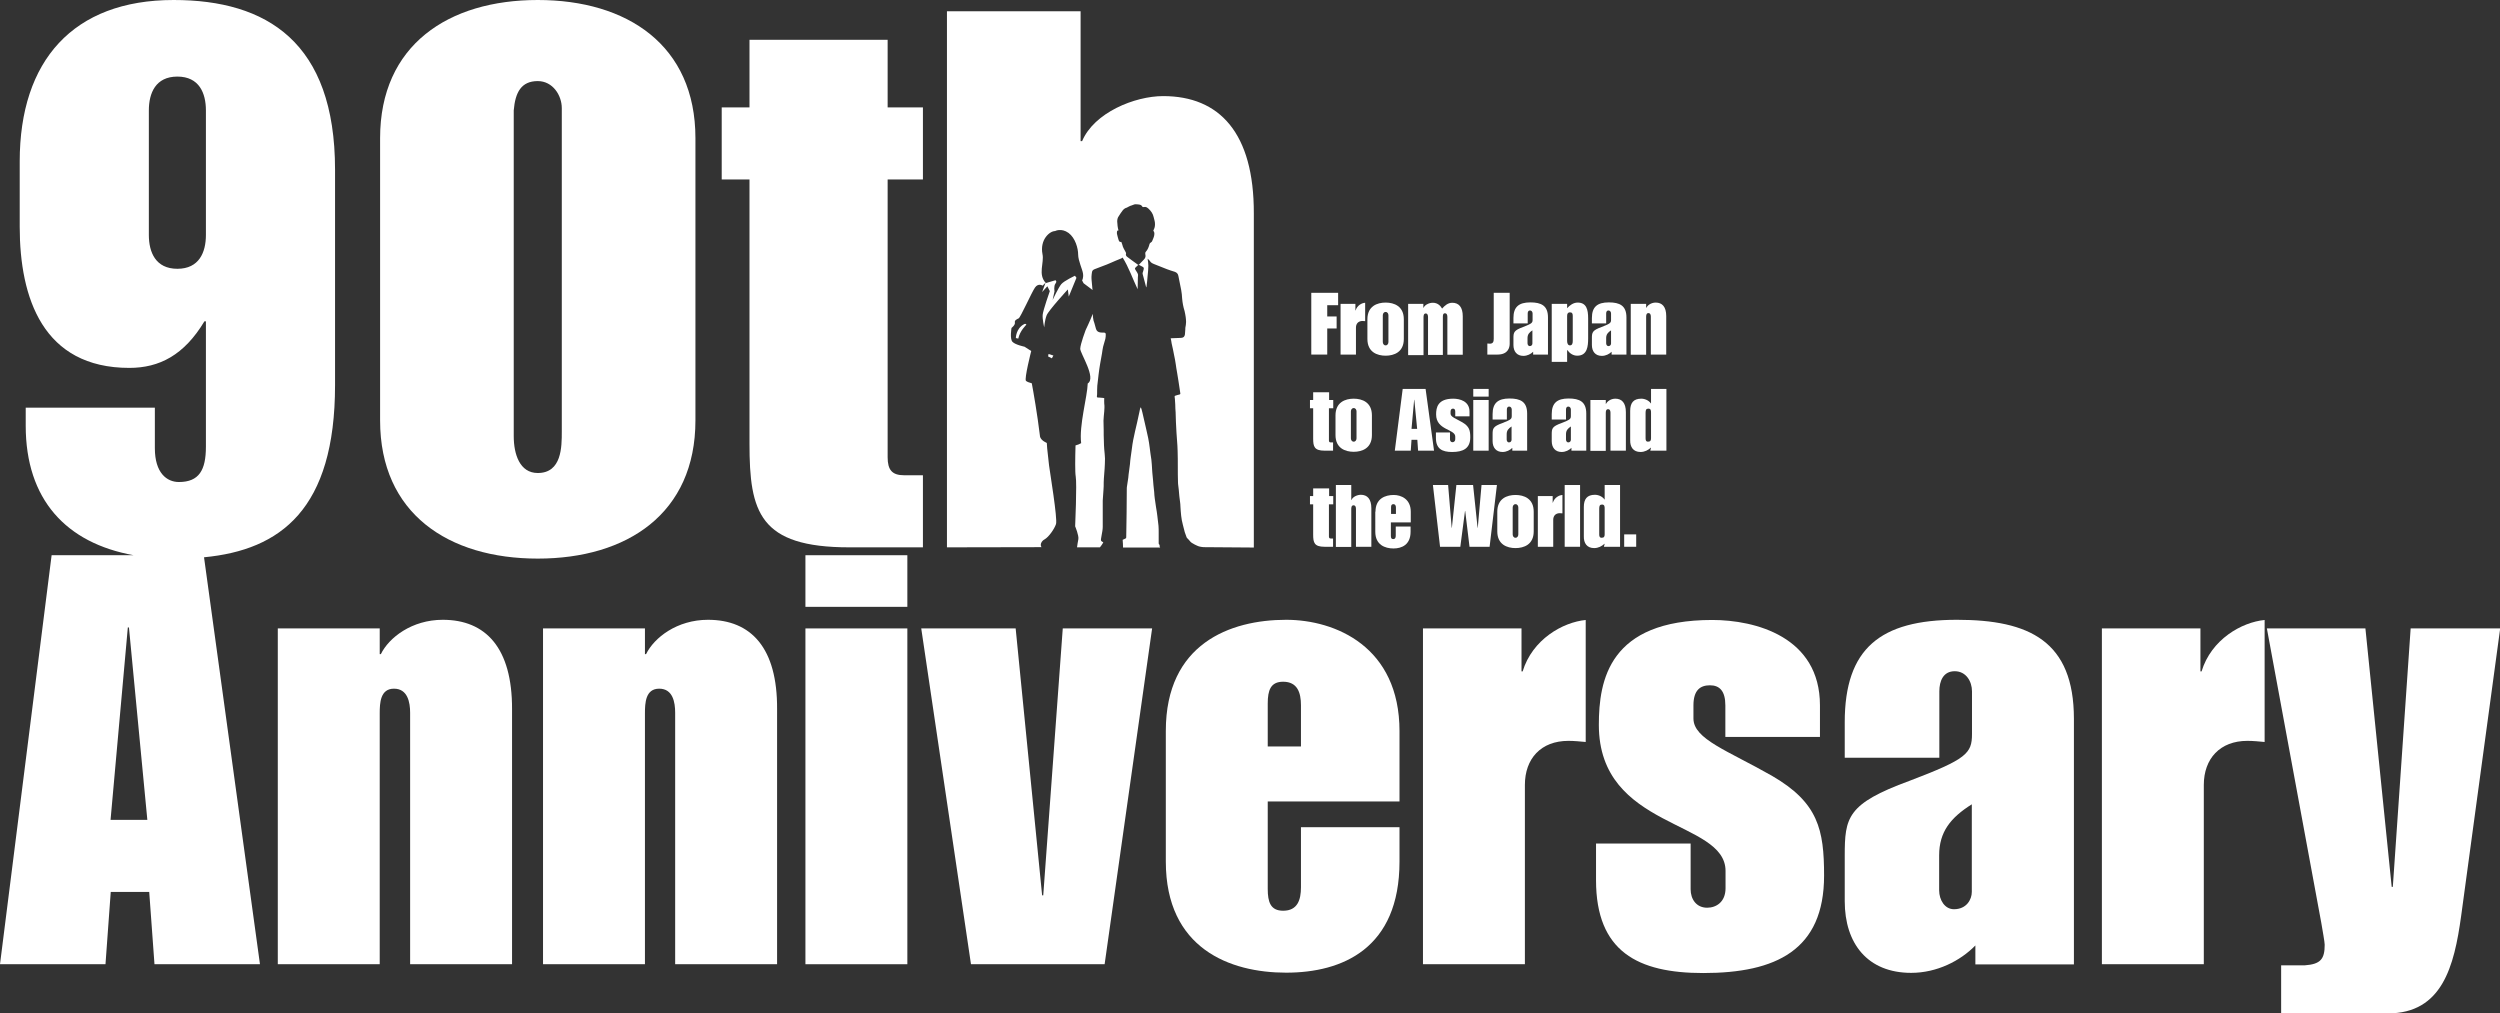 <?xml version="1.0" encoding="utf-8"?>
<!-- Generator: Adobe Illustrator 28.0.0, SVG Export Plug-In . SVG Version: 6.00 Build 0)  -->
<svg version="1.1" id="_レイヤー_2" xmlns="http://www.w3.org/2000/svg" xmlns:xlink="http://www.w3.org/1999/xlink" x="0px"
	 y="0px" viewBox="0 0 1331.9 539.9" style="enable-background:new 0 0 1331.9 539.9;" xml:space="preserve">
<rect x="0" y="0" width="1331.9" height="539.9" fill="#333333" stroke="none"/>
<style type="text/css">
	.st0{enable-background:new    ;}
	.st1{fill:#FFFFFF;}
</style>
<g id="back">
	<g>
		<g class="st0">
			<path class="st1" d="M698.6,156h14.3v6.6h-5.8v6h5v6.4h-5v13.9h-8.5V156z"/>
			<path class="st1" d="M714.2,161.9h7.9v3.5h0.1c0.8-2.6,3.2-4,5.1-4.1v9.8c-0.5,0-0.9-0.1-1.4-0.1c-2.2,0-3.5,1.4-3.5,3.5v14.4
				h-8.2V161.9z"/>
			<path class="st1" d="M728.5,170.1c0-7,5.2-8.9,9.7-8.9s9.7,1.9,9.7,8.9v10.5c0,7-5.2,8.9-9.7,8.9s-9.7-1.9-9.7-8.9V170.1z
				 M736.7,182.2c0,0.9,0.5,1.8,1.5,1.8c1,0,1.5-0.9,1.5-1.8V168c0-0.9-0.5-1.8-1.5-1.8c-1,0-1.5,0.9-1.5,1.8V182.2z"/>
			<path class="st1" d="M750.1,161.9h8.2v2.1h0.1c0.4-0.9,1.2-1.6,2.1-2c0.9-0.5,2-0.7,2.9-0.7c2.6,0,4.1,1.7,4.9,3.1
				c1.4-1.6,3.1-3.1,5.4-3.1c3.5,0,5.6,2.3,5.6,7.2v20.5h-8.2v-20.2c0-0.8-0.2-1.9-1.3-1.9c-1.1,0-1.1,1.2-1.1,2v20.2h-7.9v-20.2
				c0-0.8-0.2-1.9-1.2-1.9c-1.1,0-1.2,1.2-1.2,2v20.2h-8.2V161.9z"/>
			<path class="st1" d="M792.4,183c0.4,0,0.7,0.1,1.3,0.1c1.7,0,2.1-1,2.1-2.6V156h8.5v27.1c0,2-0.8,5.8-6.5,5.8h-5.4V183z"/>
			<path class="st1" d="M824.7,188.9h-7.9v-1.5c-1.2,1.2-3.1,2.2-5.2,2.2c-3.5,0-5.3-2.4-5.3-5.8v-3.6c0-3.1,0.2-4.2,5.2-6
				c4.6-1.8,5-2.2,5-3.8v-3.4c0-0.8-0.5-1.6-1.4-1.6s-1.2,0.8-1.2,1.6v5.3h-7.6v-2.9c0-5.9,2.9-8.3,9-8.3c5.8,0,9.4,1.7,9.4,8V188.9
				z M813.8,182.9c0,0.8,0.5,1.5,1.2,1.5c1,0,1.4-0.8,1.4-1.4V176c-1.7,1.1-2.6,2.2-2.6,4.1V182.9z"/>
			<path class="st1" d="M826.7,161.9h8.2v2.3c1.4-1.6,3.4-3,5.6-3c4.7,0,5.6,3.7,5.6,8.4v10.6c0,4.2-0.4,9.3-5.8,9.3
				c-2.2,0-4-1.2-5.3-3h-0.1v6.3h-8.2V161.9z M834.9,181.7c0,1.3,0.5,2.3,1.5,2.3c1.1,0,1.5-0.9,1.5-2.3v-13.4
				c0-1.2-0.3-1.9-1.5-1.9c-1,0-1.5,0.6-1.5,1.9V181.7z"/>
			<path class="st1" d="M866.5,188.9h-7.9v-1.5c-1.2,1.2-3.1,2.2-5.2,2.2c-3.5,0-5.3-2.4-5.3-5.8v-3.6c0-3.1,0.2-4.2,5.2-6
				c4.6-1.8,5-2.2,5-3.8v-3.4c0-0.8-0.5-1.6-1.4-1.6s-1.2,0.8-1.2,1.6v5.3h-7.6v-2.9c0-5.9,2.9-8.3,9-8.3c5.8,0,9.4,1.7,9.4,8V188.9
				z M855.7,182.9c0,0.8,0.5,1.5,1.2,1.5c1,0,1.4-0.8,1.4-1.4V176c-1.7,1.1-2.6,2.2-2.6,4.1V182.9z"/>
			<path class="st1" d="M868.8,161.9h8.2v2.1h0.1c0.6-1.3,2.5-2.8,5-2.8c3.5,0,5.6,2.3,5.6,7.2v20.5h-8.2v-20.2
				c0-0.8-0.2-1.9-1.3-1.9c-1.1,0-1.2,1.2-1.2,2v20.2h-8.2V161.9z"/>
		</g>
		<g class="st0">
			<path class="st1" d="M697.9,213.1h1.7v-4.1h8.5v4.1h2.2v4.4H708v17.1c0,0.8,0.3,1.1,1,1.1h1.2v4.4h-4.5c-5.5,0-6.1-2.2-6.1-6.4
				v-16.2h-1.7V213.1z"/>
			<path class="st1" d="M711.5,221.3c0-7,5.2-8.9,9.7-8.9s9.7,1.9,9.7,8.9v10.5c0,7-5.2,8.9-9.7,8.9s-9.7-1.9-9.7-8.9V221.3z
				 M719.7,233.5c0,0.9,0.5,1.8,1.5,1.8c1,0,1.5-0.9,1.5-1.8v-14.3c0-0.9-0.5-1.8-1.5-1.8c-1,0-1.5,0.9-1.5,1.8V233.5z"/>
			<path class="st1" d="M747.3,207.2h12.2l4.5,32.9h-8.5l-0.4-5.8H752l-0.4,5.8h-8.5L747.3,207.2z M755,228.5l-1.5-15.5h-0.1
				l-1.4,15.5H755z"/>
			<path class="st1" d="M764.9,230.4h7.6v3.7c0,0.8,0.5,1.5,1.3,1.5c0.7,0,1.5-0.5,1.5-1.6v-1.4c0-4.1-10.2-3.3-10.2-11.8
				c0-3.6,0.8-8.4,9.1-8.4c3.5,0,8.7,1.3,8.7,6.9v2.5h-7.6v-2.5c0-1.2-0.5-1.6-1.2-1.6s-1.3,0.4-1.3,1.6v1.1c0,1.7,2.8,2.6,6.3,4.6
				c3.7,2.2,4.2,4.3,4.2,8c0,6-3.9,7.8-9.7,7.8c-5.3,0-8.6-1.7-8.6-7.5V230.4z"/>
			<path class="st1" d="M784.9,207.2h8.2v4.1h-8.2V207.2z M784.9,213.1h8.2v27h-8.2V213.1z"/>
			<path class="st1" d="M813.6,240.1h-7.9v-1.5c-1.2,1.2-3.1,2.2-5.2,2.2c-3.5,0-5.3-2.4-5.3-5.8v-3.6c0-3.1,0.2-4.2,5.2-6
				c4.6-1.8,5-2.2,5-3.8v-3.4c0-0.8-0.5-1.6-1.4-1.6s-1.2,0.8-1.2,1.6v5.3h-7.6v-2.9c0-5.9,2.9-8.3,9-8.3c5.8,0,9.4,1.7,9.4,8V240.1
				z M802.7,234.2c0,0.8,0.5,1.5,1.2,1.5c1,0,1.4-0.8,1.4-1.4v-7.1c-1.7,1.1-2.6,2.2-2.6,4.1V234.2z"/>
			<path class="st1" d="M845.1,240.1h-7.9v-1.5c-1.2,1.2-3.1,2.2-5.2,2.2c-3.5,0-5.3-2.4-5.3-5.8v-3.6c0-3.1,0.2-4.2,5.2-6
				c4.6-1.8,5-2.2,5-3.8v-3.4c0-0.8-0.5-1.6-1.4-1.6s-1.2,0.8-1.2,1.6v5.3h-7.6v-2.9c0-5.9,2.9-8.3,9-8.3c5.8,0,9.4,1.7,9.4,8V240.1
				z M834.3,234.2c0,0.8,0.5,1.5,1.2,1.5c1,0,1.4-0.8,1.4-1.4v-7.1c-1.7,1.1-2.6,2.2-2.6,4.1V234.2z"/>
			<path class="st1" d="M847.3,213.1h8.2v2.1h0.1c0.6-1.3,2.5-2.8,5-2.8c3.5,0,5.6,2.3,5.6,7.2v20.5H858v-20.2
				c0-0.8-0.2-1.9-1.3-1.9c-1.1,0-1.2,1.2-1.2,2v20.2h-8.2V213.1z"/>
			<path class="st1" d="M868.5,218.9c0-4.2,1.7-6.5,5.9-6.5c1.9,0,4,0.9,5.1,2.5h0.1v-7.7h8.2v32.9h-8.6l0.4-1.6h-0.1
				c-1.4,1.3-3.3,2.3-5.5,2.3c-3.9,0-5.6-2.7-5.5-6.3V218.9z M876.7,233.5c0,1,0.2,1.8,1.3,1.8c1.3,0,1.6-0.7,1.6-1.8v-13.6
				c0-1,0-2.2-1.4-2.2c-1.2,0-1.5,0.7-1.5,2.2V233.5z"/>
		</g>
		<g class="st0">
			<path class="st1" d="M697.9,264.3h1.7v-4.1h8.5v4.1h2.2v4.4H708v17.1c0,0.8,0.3,1.1,1,1.1h1.2v4.4h-4.5c-5.5,0-6.1-2.2-6.1-6.4
				v-16.2h-1.7V264.3z"/>
			<path class="st1" d="M711.7,258.4h8.2v8h0.1c0.7-1.8,3.2-2.8,5-2.8c3.5,0,5.6,2.3,5.6,7.2v20.5h-8.2v-20.2c0-0.8-0.2-1.9-1.3-1.9
				c-1.1,0-1.2,1.2-1.2,2v20.2h-8.2V258.4z"/>
			<path class="st1" d="M732.8,272.6c0-7,5.2-8.9,9.7-8.9c4,0,9.1,2.2,9.1,8.9v5.7H741v7.1c0,1.1,0.2,1.8,1.2,1.8
				c1.2,0,1.4-0.9,1.4-1.9v-4.8h7.9v2.8c0,7-4.8,8.9-9.1,8.9c-4.5,0-9.7-1.9-9.7-8.9V272.6z M741,273.8h2.7v-3.3
				c0-1-0.3-1.9-1.4-1.9c-1,0-1.2,0.7-1.2,1.8V273.8z"/>
			<path class="st1" d="M771.5,258.4l1.9,22.8h0.1l2.4-22.8h8.9l2.4,22.8h0.1l2-22.8h8.2l-3.9,32.9h-10.7l-2.3-19.1h-0.1l-2.5,19.1
				h-10.8l-3.8-32.9H771.5z"/>
			<path class="st1" d="M797.7,272.6c0-7,5.2-8.9,9.7-8.9s9.7,1.9,9.7,8.9v10.5c0,7-5.2,8.9-9.7,8.9s-9.7-1.9-9.7-8.9V272.6z
				 M805.9,284.7c0,0.9,0.5,1.8,1.5,1.8c1,0,1.5-0.9,1.5-1.8v-14.3c0-0.9-0.5-1.8-1.5-1.8c-1,0-1.5,0.9-1.5,1.8V284.7z"/>
			<path class="st1" d="M819.3,264.3h7.9v3.5h0.1c0.8-2.6,3.2-4,5.1-4.1v9.8c-0.5,0-0.9-0.1-1.4-0.1c-2.2,0-3.5,1.4-3.5,3.5v14.4
				h-8.2V264.3z"/>
			<path class="st1" d="M833.6,258.4h8.2v32.9h-8.2V258.4z"/>
			<path class="st1" d="M843.8,270.1c0-4.2,1.7-6.5,5.9-6.5c1.9,0,4,0.9,5.1,2.5h0.1v-7.7h8.2v32.9h-8.6l0.4-1.6h-0.1
				c-1.4,1.3-3.3,2.3-5.5,2.3c-3.9,0-5.6-2.7-5.5-6.3V270.1z M852,284.7c0,1,0.2,1.8,1.3,1.8c1.3,0,1.6-0.7,1.6-1.8V271
				c0-1,0-2.2-1.4-2.2c-1.2,0-1.5,0.7-1.5,2.2V284.7z"/>
			<path class="st1" d="M865.3,284.7h6.4v6.6h-6.4V284.7z"/>
		</g>
		<path class="st1" d="M399.3,236.4c0,36.4,5.2,55.2,53.2,55.2h39.2v-38.4h-10c-6.4,0-8.8-2.8-8.8-9.6v-148h18.8V57.2h-18.8v-36
			h-73.6v36h-14.8v38.4h14.8L399.3,236.4L399.3,236.4z"/>
		<path class="st1" d="M377.2,330.2c-16.5,0-28.7,9.5-33,18.3h-0.6v-13.7h-54.3v178.9h54.3V380c0-5.5,0.3-13.1,7.6-13.1
			s8.5,7.3,8.5,12.8v134h54.3V377.8C414.2,345.2,400.2,330.2,377.2,330.2L377.2,330.2z"/>
		<g>
			<path class="st1" d="M178.5,205.2V90.4c0-68-36.4-90.4-86-90.4c-53.6,0-82,32.4-82,86v34.8c0,38,12.4,75.2,58.4,75.2
				c16,0,29.2-6.8,40-24.8h0.8V238c0,12.4-3.6,18.8-14.4,18.8c-6.4,0-12.8-4.8-12.8-18v-21.6H13.7v9.6c0,39.3,21.5,62.5,57.5,69
				H27.5L0,513.7h56.2l2.8-38.5h20.5l2.8,38.5h56.2l-29.8-216.8C149.5,293,178.5,271.3,178.5,205.2L178.5,205.2z M94.5,143.2
				c-11.6,0-15.2-8.8-15.2-18V58.8c0-9.2,3.6-18,15.2-18s15.2,8.8,15.2,18v66.4C109.7,134.4,106.1,143.2,94.5,143.2z M58.9,436.8
				l9.2-102.5h0.6l9.8,102.5H58.9L58.9,436.8z"/>
			<path class="st1" d="M370.5,224V73.6c0-49.6-36.4-73.6-84-73.6s-84,24-84,73.6V224c0,49.6,36.4,73.6,84,73.6
				S370.5,273.6,370.5,224z M299.3,230c0,8,0,22-12.8,22c-9.6,0-12.8-10-12.8-19.6V58.8c0.8-9.6,4-15.6,12.8-15.6
				c8,0,12.8,7.6,12.8,14.4V230z"/>
			<path class="st1" d="M235.9,330.2c-16.5,0-28.7,9.5-33,18.3h-0.6v-13.7H148v178.9h54.3V380c0-5.5,0.3-13.1,7.6-13.1
				s8.6,7.3,8.6,12.8v134h54.3V377.8C272.9,345.2,258.8,330.2,235.9,330.2L235.9,330.2z"/>
			<rect x="429.1" y="295.8" class="st1" width="54.3" height="27.5"/>
			<rect x="429.1" y="334.8" class="st1" width="54.3" height="178.9"/>
			<polygon class="st1" points="555.8,477 555.2,477 541.1,334.8 490.8,334.8 517.3,513.7 588.5,513.7 613.8,334.8 566.2,334.8 			
				"/>
			<path class="st1" d="M685.2,330.2c-29.9,0-64.1,12.8-64.1,59.2V459c0,46.4,34.2,59.2,64.1,59.2s60.4-12.8,60.4-59.2v-18.3h-52.5
				v32c0,6.7-1.8,12.5-9.5,12.5c-6.7,0-8.2-4.6-8.2-11.6V427h70.2v-37.5C745.6,344.6,711.5,330.2,685.2,330.2z M693.1,397.7h-17.7
				v-22.9c0-7,1.5-11.6,8.2-11.6c7.6,0,9.5,5.8,9.5,12.5V397.7z"/>
			<path class="st1" d="M811.2,357.7h-0.6v-22.9h-52.5v178.9h54.3v-95.5c0-14,8.5-23.5,23.2-23.5c3,0,6.1,0.3,9.2,0.6v-65
				C832.6,331.5,816.4,340.6,811.2,357.7L811.2,357.7z"/>
			<path class="st1" d="M944,413.3c-23.5-13.4-41.8-19.5-41.8-30.5v-7c0-8.2,3.7-10.7,8.8-10.7s8.2,3,8.2,10.7v16.8h50.4v-16.8
				c0-36.6-34.5-45.5-57.4-45.5c-54.9,0-60.4,32-60.4,55.9c0,55.9,67.5,50.4,67.5,77.8v9.2c0,7.3-4.9,10.4-9.8,10.4
				c-5.8,0-8.8-4.6-8.8-9.8v-24.4h-50.4v19.5c0,38.1,22.3,49.5,57.1,49.5c38.8,0,64.4-12.2,64.4-51.9
				C971.8,442,968.7,427.6,944,413.3L944,413.3z"/>
			<path class="st1" d="M1042.6,330.2c-40.9,0-59.8,15.3-59.8,54.6v18.9h50.4v-35.4c0-5.5,2.1-10.7,8.2-10.7s9.2,5.5,9.2,10.7V391
				c0,10.4-2.8,13.4-33.3,25c-33.3,12.2-34.5,19.5-34.5,40v24.1c0,22.6,12.2,38.2,35.4,38.2c13.7,0,26.2-6.4,34.2-14.6v10.1h52.5
				V383C1104.9,341.5,1081.1,330.2,1042.6,330.2L1042.6,330.2z M1050.5,475.2c0,4-2.8,9.2-9.5,9.2c-4.9,0-7.9-4.9-7.9-10.1v-18.6
				c0-12.5,6.1-20.1,17.4-27.2L1050.5,475.2L1050.5,475.2z"/>
			<path class="st1" d="M1172.9,357.7h-0.6v-22.9h-52.5v178.9h54.3v-95.5c0-14,8.6-23.5,23.2-23.5c3.1,0,6.1,0.3,9.2,0.6v-65
				C1194.3,331.5,1178.1,340.6,1172.9,357.7L1172.9,357.7z"/>
			<path class="st1" d="M1284.3,334.8l-9.5,137.7h-0.6l-14-137.7h-52.5l29,156.9c0.6,3.7,1.8,10.1,1.8,11.6c0,7.6-2.1,10.4-10.7,11
				h-12.5v25.6h56.8c29,0,35.4-25,39.1-51.9l20.8-153.2L1284.3,334.8L1284.3,334.8z"/>
			<path class="st1" d="M617.8,290.7c0-0.2,0-0.5-0.1-0.5c-0.3-0.2-0.4-0.4-0.4-0.7c0-1.9,0-3.8,0-5.7c0-1.2,0-2.5-0.1-3.7
				c-0.2-1.7-0.4-3.4-0.6-5.1c-0.2-1.6-0.4-3.1-0.7-4.7c-0.2-1.6-0.5-3.2-0.7-4.8c-0.2-1.1-0.2-2.2-0.3-3.4
				c-0.1-1.2-0.3-2.5-0.4-3.7c-0.1-0.8-0.1-1.7-0.2-2.5c-0.1-1.4-0.3-2.8-0.4-4.2c0-0.5-0.1-1-0.1-1.5c-0.1-1.8-0.2-3.5-0.4-5.3
				c-0.3-2.2-0.7-4.4-0.9-6.5c-0.4-3.4-1.1-6.7-1.9-10c-0.7-2.9-1.3-5.8-2-8.7c-0.2-0.6-0.3-1.3-0.5-1.9c-0.1-0.2-0.2-0.4-0.3-0.7
				c-0.1,0-0.1,0-0.2,0c-0.2,0.6-0.4,1.3-0.5,2c-0.4,2-0.9,4-1.3,6c-0.7,3.1-1.5,6.2-2.1,9.4c-0.3,1.5-0.5,3-0.7,4.6
				c-0.2,1.4-0.4,2.9-0.6,4.3c-0.2,1.2-0.3,2.5-0.4,3.8c-0.2,1.3-0.3,2.5-0.5,3.8c-0.2,1.2-0.3,2.4-0.4,3.5
				c-0.2,1.5-0.5,3.1-0.7,4.6c-0.1,0.5-0.1,0.9-0.1,1.4c0,4.3-0.1,8.5-0.1,12.8c0,2.1-0.1,4.2-0.1,6.4c0,2.2-0.1,4.3-0.1,6.5
				c0,0.4-0.1,0.6-0.4,0.7c-0.5,0.2-1,0.5-1.5,0.7c0.1,1.4,0.2,2.8,0.2,4.1h19.8C617.7,291.2,617.8,290.9,617.8,290.7L617.8,290.7z"
				/>
			<g>
				<path class="st1" d="M619.7,51.2c-15.2,0-36.8,8.8-43.2,24h-0.8V6h-71.2v285.6l50.4-0.1c-1-1.2-0.1-3.3,1.7-4.2
					c2.1-1.2,5.1-5.4,6-8.1c0.9-2.7-3.3-28-3.7-31.2s-0.9-8-1-9.1c0-0.4-0.1-1.5-0.2-2.9c-2.2-1-3.7-2.4-3.7-4.1
					c-1.3-10.9-3.5-23.5-4.3-27.7c-1.2-0.3-2.6-0.8-3.1-1.3c-1-1,2.8-15.9,2.8-15.9l-3.6-2.3c0,0-4.9-1-6.4-2.6s-0.5-7.4-0.5-7.4
					s2-1.5,1.8-2.8c-0.3-1.3,1-1.8,2-2.3c1-0.5,6.9-13.8,8.7-16.4c1.8-2.6,4.1-1,4.1-1s0.8-1,1.5-1.5l-1.8,4.9l2.8-3.1l1.3,2.6
					c0,0-3.6,10.2-3.8,12.6s0.8,6.7,0.8,6.7s0.3-3.8,1.3-6.4s11.3-13.8,11.3-13.8l0.5,3.8l4.1-10l-0.8-1.1c0,0-5.8,2.7-7.3,4.5
					c-1.5,1.8-4.6,8.4-4.6,8.4l1-4.6c0,0-0.5-2.8,0.5-4.1s0-1.8,0-1.8l-5.1,1.5c-4.4-4.6-0.8-10.8-1.8-15.4
					c-1.5-7.7,3.8-12.3,6.7-12.3c0,0,3.3-1.8,7.2,1c3.6,2.7,5.1,8.2,5.1,11.5s2.3,7.9,2.6,10.2c0.3,2.3-0.5,3.6-0.5,3.6l0.8,1.5
					l4.8,3.6c-0.1-0.6-0.2-1.1-0.2-1.7c-0.1-1.1-0.2-2.2-0.3-3.2c-0.1-0.7-0.1-1.4-0.1-2.2c0-0.9,0.2-1.8,0.3-2.6
					c0.2-1,1.1-1.3,1.9-1.6c2.6-1.1,5.3-1.9,7.9-3.1c1.9-0.8,3.8-1.7,5.7-2.4c0.3-0.1,0.5-0.3,0.8-0.5c3.3,5.3,5.3,11.2,8,16.9
					c0-0.2,0-0.3,0-0.4c0-1.6,0.1-3.1,0.1-4.7c0-0.7,0-1.4,0.1-2.2c0.1-0.6-0.2-1.2-0.5-1.7c-0.4-0.6-0.8-1.2-1.1-1.8
					c-0.1-0.1,0-0.4,0.1-0.6c0.5-0.6,1.2-1.1,1.8-1.7c0.7,0.4,1.4,0.7,2.1,1.1c0.6,0.3,0.8,0.7,0.6,1.4c-0.1,0.6-0.3,1.1-0.5,1.7
					c-0.1,0.3-0.1,0.6,0,0.9c0.6,2.3,1.2,4.5,1.8,6.8c0,0,0,0.1,0.1,0.2c0.1-0.4,0.2-0.7,0.2-1.1c0.2-1.6,0.4-3.3,0.5-4.9
					c0.2-1.9,0.4-3.8,0.4-5.6c0-1.2-0.2-2.4-0.4-3.7c0.4,0.4,0.9,0.7,1.2,1.2c0.5,0.9,1.3,1.3,2.3,1.7c2.3,0.9,4.5,1.8,6.8,2.7
					c1.4,0.5,2.8,1,4.2,1.4c1.1,0.4,1.7,1.1,1.9,2.2c0.5,2.5,1,5,1.5,7.5c0.3,1.5,0.4,3,0.5,4.5c0.2,2.3,0.6,4.5,1.3,6.7
					c0.3,1.1,0.4,2.2,0.6,3.2c0.1,0.9,0.2,1.8,0.2,2.6c0,1.1-0.2,2.1-0.4,3.2c0,0.2,0,0.4,0,0.6c-0.1,0.9-0.1,1.9-0.2,2.8
					c-0.2,1.3-0.8,1.8-2,1.9c-1.8,0.1-3.5,0.1-5.2,0.2c-0.1,0-0.1,0-0.4,0c0.2,0.9,0.4,1.8,0.5,2.7c0.5,2.1,0.9,4.1,1.3,6.2
					c0.3,1.6,0.7,3.2,0.9,4.9c0.2,1.4,0.4,2.9,0.7,4.4c0.2,1.4,0.5,2.9,0.7,4.3c0.2,1.1,0.3,2.2,0.5,3.3c0.2,1.1,0.3,2.2,0.5,3.3
					c0.1,0.4,0.1,0.8-0.5,0.9c-0.7,0.1-1.4,0.4-2.1,0.6c-0.4,0.1-0.4,0.3-0.4,0.6c0.1,0.7,0.2,1.4,0.2,2c0.1,1.4,0.2,2.9,0.2,4.3
					c0.1,1.3,0.2,2.7,0.2,4c0,1.1,0.1,2.2,0.1,3.2c0.1,1.9,0.2,3.8,0.3,5.7c0.1,1.4,0.2,2.8,0.3,4.2c0.1,1.8,0.3,3.6,0.3,5.4
					c0.1,2.8,0.1,5.6,0.1,8.4c0,2.8,0,5.5,0.1,8.3c0,1.3,0.3,2.6,0.4,3.9c0.1,1.1,0.2,2.2,0.3,3.4c0.1,1.1,0.3,2.1,0.4,3.2
					c0.1,0.8,0.2,1.6,0.2,2.4c0.2,3.3,0.4,6.6,1.3,9.8c0.4,1.3,0.6,2.6,1,3.9c0.3,0.9,0.6,1.8,1,2.8c0,0.1,0.2,0.2,0.3,0.4
					c0.4,0.5,1,0.9,1.3,1.4c0.7,1,1.7,1.5,2.7,2c0.9,0.4,1.7,0.9,2.7,1.1c0.7,0.2,1.3,0.2,2,0.3l26.8,0.2v-178
					C668.1,70.8,649.7,51.2,619.7,51.2L619.7,51.2z M614.5,123c0.7,0.8,0.5,1.7,0.4,2.5c-0.2,1-0.7,2-1.1,3
					c-0.1,0.3-0.4,0.5-0.7,0.7c-0.4,0.2-0.6,0.5-0.7,0.9c-0.4,1.5-0.9,2.9-2,4.1c-0.3,0.3-0.3,0.9-0.2,1.4c0.3,1.1-0.1,2-0.8,2.7
					c-0.8,0.9-1.7,1.8-2.5,2.6c-0.2,0.2-0.4,0.3-0.7,0.1c-1.9-1.4-3.8-2.7-5.6-4.1c-0.5-0.4-1-0.9-0.7-1.8c0.1-0.2-0.1-0.5-0.2-0.8
					c-0.7-1.3-1.5-2.5-1.8-4c-0.1-0.4-0.3-0.9-0.5-1.4c-0.8,0.1-1.2-0.1-1.5-1.2c-0.3-1-0.6-2-0.8-3c-0.1-0.4-0.1-0.8,0-1.3
					c0-0.4,0.3-0.7,0.8-0.6c-0.5-1.6-0.6-3.2-0.7-4.8c0-1,0.2-2,0.8-2.8c0.7-1.1,1.4-2.2,2.2-3.2c0.6-0.7,1.3-1.2,2.2-1.4
					c0.2-0.1,0.4-0.3,0.7-0.4c0.3-0.2,0.7-0.3,1-0.5c0.5-0.2,1.1-0.3,1.7-0.6c0.8-0.4,1.6-0.3,2.5-0.2c0.6,0.1,1.2,0.1,1.7,0.5
					c0.1,0.1,0.3,0.2,0.4,0.4c0.2,0.5,0.6,0.6,1,0.5c1.1-0.3,1.8,0.3,2.5,0.9c1.3,1.2,2.3,2.6,2.7,4.4c0.2,1,0.6,2,0.7,3.1
					c0.1,1.2,0,2.3-0.5,3.4C614.5,122.5,614.4,122.9,614.5,123L614.5,123z"/>
				<path class="st1" d="M545.6,172.7c-4.4,2.3-4.4,7.4-4.4,7.4l1.3,0.3c0.8-4.1,4.3-7.4,4.3-7.4S546.6,172.2,545.6,172.7
					L545.6,172.7z"/>
				<path class="st1" d="M575.5,185.8c0,2.5,8.7,15.6,4,18.5c-0.2,7-4.7,22.5-3.5,31.8c-0.8,0.5-1.9,0.9-3,1.2
					c-0.2,6.6-0.3,14.3,0.1,16.5c0.7,4-0.3,26.6-0.3,26.6s2.1,5,1.7,6.9c-0.3,1.2-0.5,3.1-0.7,4.3l12.2,0c0.5-0.6,0.9-1.2,1.3-1.8
					c0.2-0.3,0.3-0.6,0.5-0.9c-0.1,0-0.2-0.1-0.2-0.1c-1-0.5-1.2-0.7-1-1.9c0.2-1.3,0.5-2.7,0.7-4c0.1-0.7,0.2-1.5,0.2-2.2
					c0-3.4,0-6.8,0-10.2c0-1.3,0-2.5,0-3.8c0.1-1.9,0.3-3.9,0.4-5.8c0-0.6,0.1-1.2,0.1-1.9c0-1.3,0-2.7,0.1-4
					c0.1-1.8,0.3-3.5,0.4-5.3c0.1-1.8,0.2-3.6,0.2-5.4c0-1.6-0.3-3.3-0.4-4.9c-0.1-1.5-0.2-3-0.2-4.6c-0.1-1.9-0.1-3.9-0.1-5.8
					c0-1.6-0.1-3.3-0.1-4.9c0-1.6,0.3-3.3,0.4-4.9c0.1-1.4,0.2-2.8,0-4.2c-0.1-0.9,0-1.9,0-2.9c-0.6-0.1-1.1-0.2-1.7-0.2
					c-0.5-0.1-1-0.1-1.5-0.1c-0.6,0-0.8-0.2-0.7-0.8c0-0.4,0.1-0.7,0.1-1c0-1.5,0-3,0.1-4.5c0.2-2,0.5-4.1,0.7-6.1
					c0.2-1.8,0.5-3.7,0.8-5.5c0.3-1.9,0.7-3.7,1-5.6c0.2-1.2,0.3-2.4,0.6-3.6c0.3-1.4,0.9-2.8,1.2-4.2c0.2-0.8,0.2-1.7,0.2-2.5
					c0-0.5-0.4-0.8-0.9-0.8c-0.7,0-1.4,0-2.1-0.1c-1.1-0.2-1.9-0.8-2.2-1.9c-0.2-0.6-0.3-1.2-0.5-1.8c-0.2-0.9-0.5-1.7-0.8-2.6
					c-0.1-0.6-0.2-1.2-0.3-1.8c0-0.6-0.1-1.2-0.1-1.8c-1.7,4.3-3.8,8.6-3.8,8.6S575.6,183.2,575.5,185.8L575.5,185.8z"/>
				<polygon class="st1" points="558.4,189.9 560.4,190.9 561.2,189.4 558.6,188.6 				"/>
			</g>
		</g>
	</g>
</g>
</svg>
